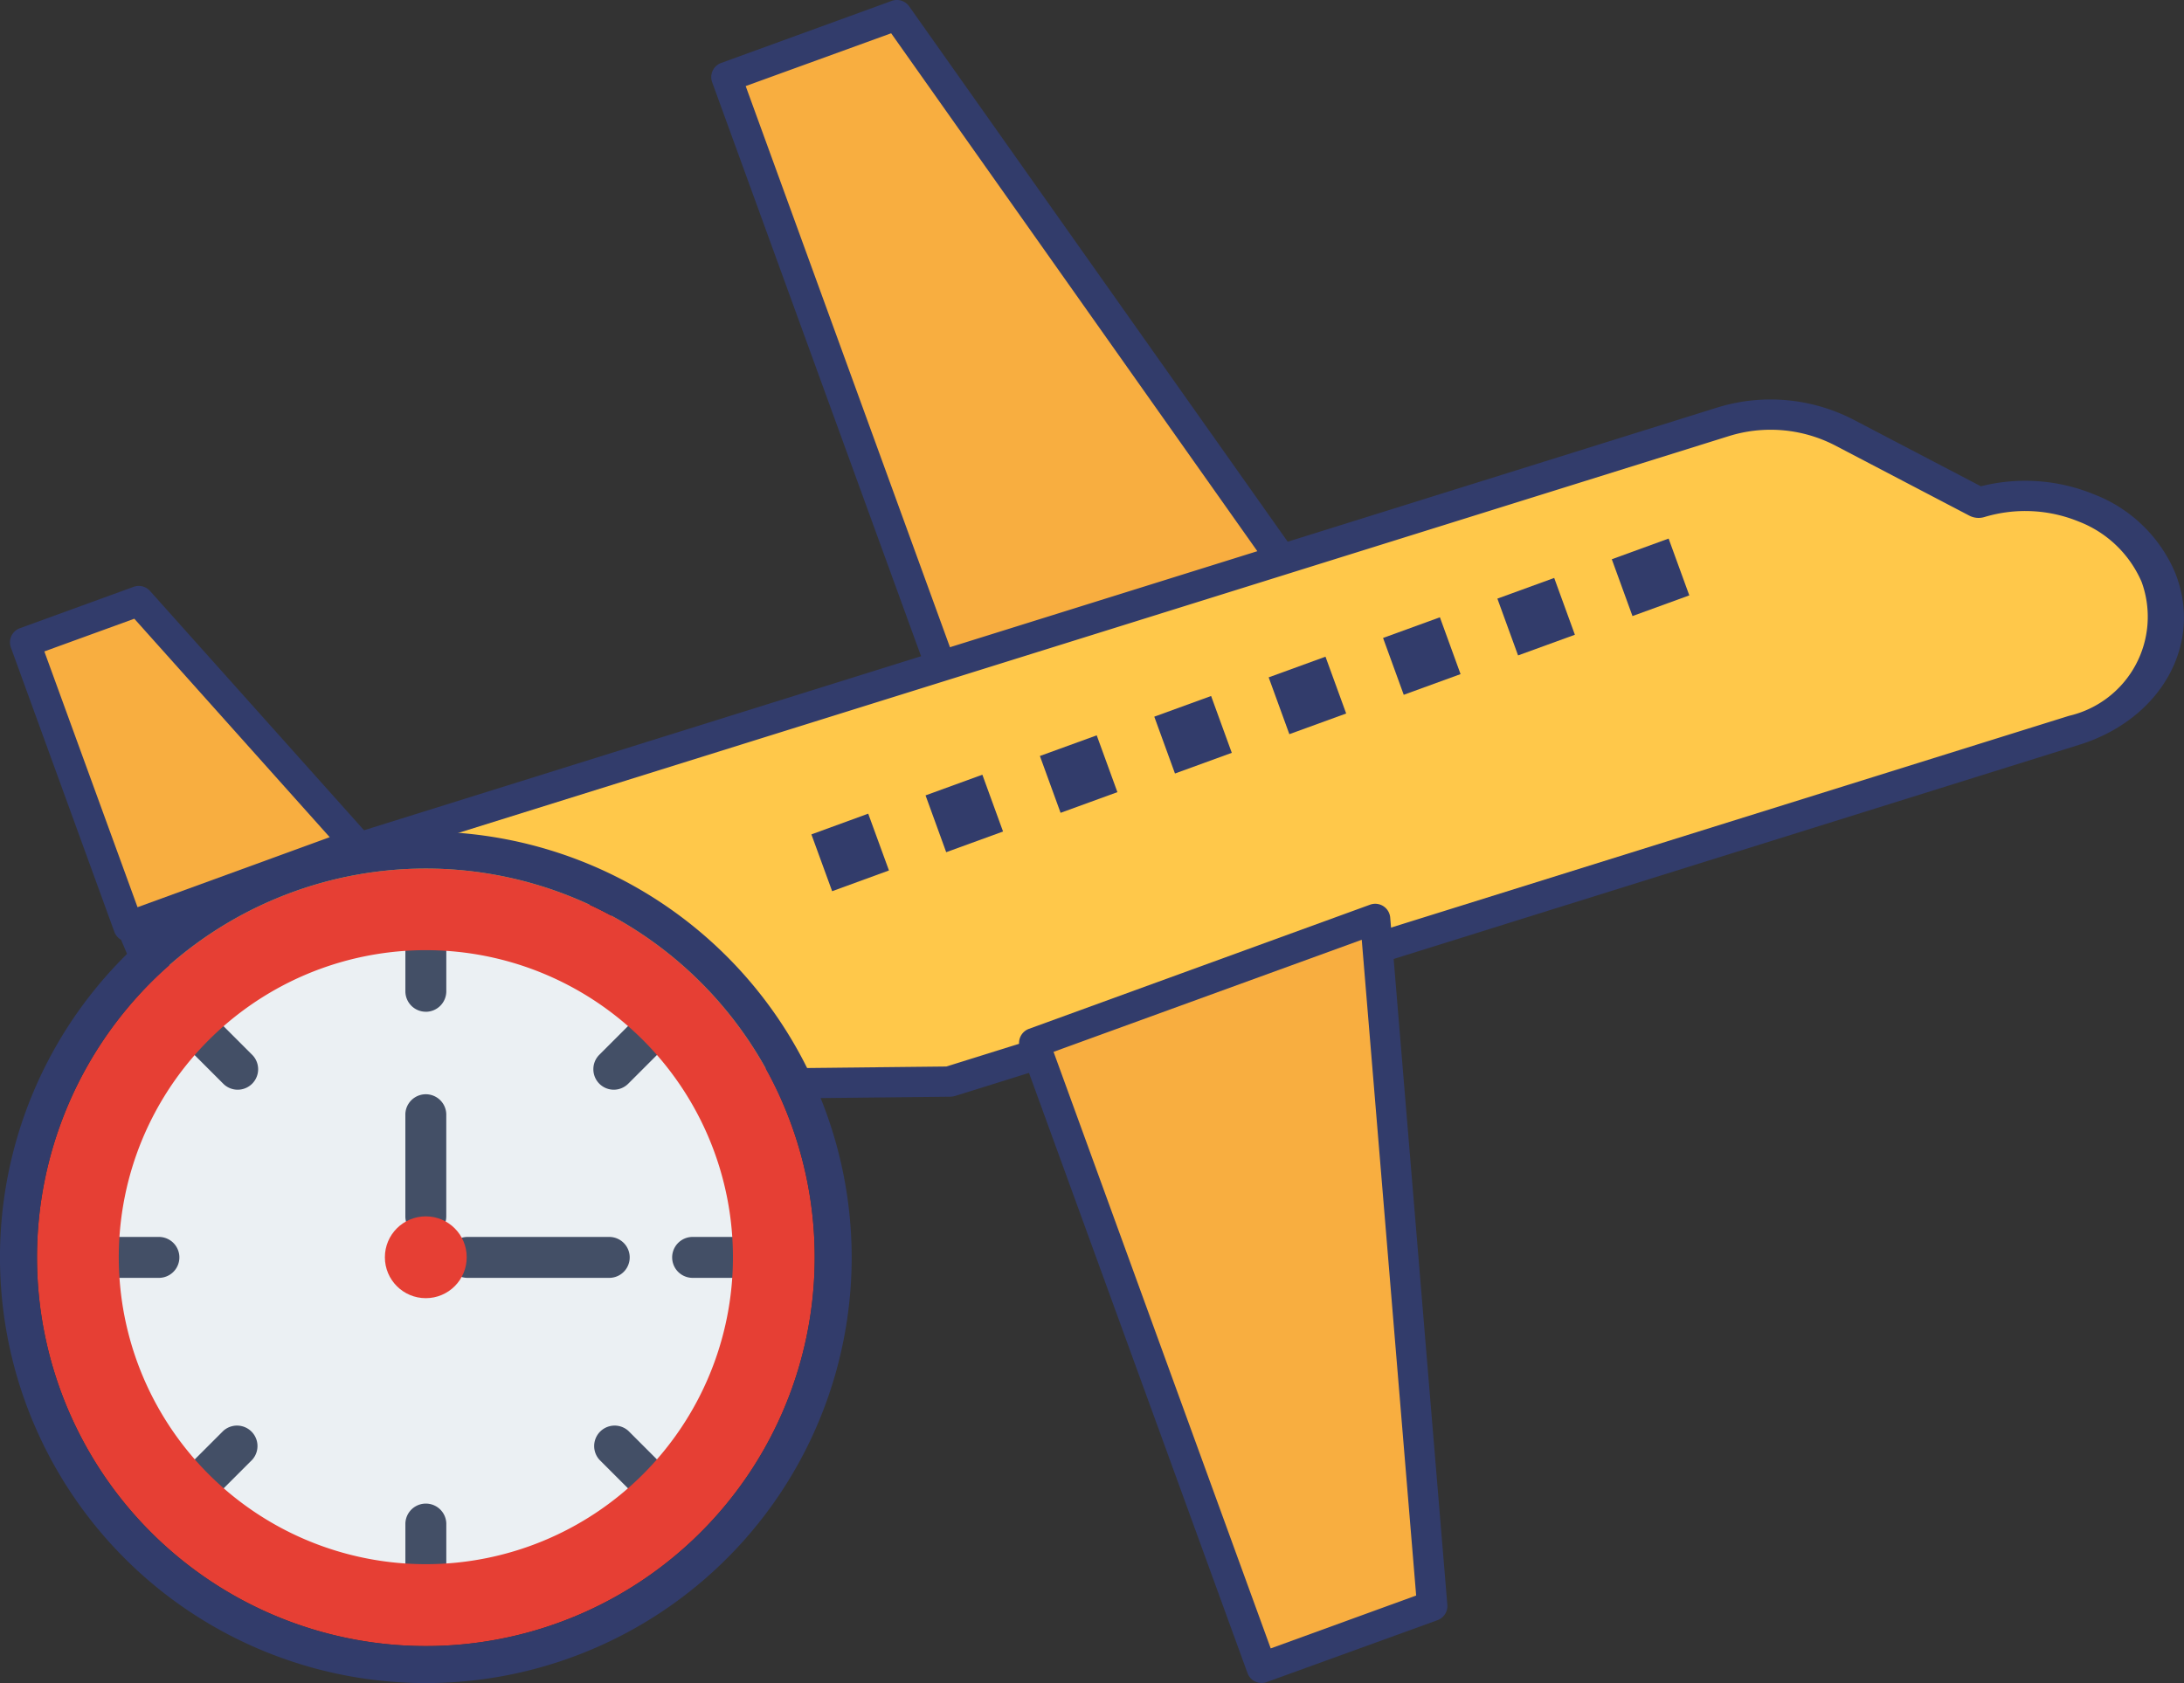<svg xmlns="http://www.w3.org/2000/svg" width="72.65" height="56">
    <rect width="100%" height="100%" fill="#333333" stroke="none"/>
    <defs>
        <style>
            .cls-1{fill:#f8ae40}.cls-2{fill:#323c6b}.cls-6{fill:#434f66}.cls-7{fill:#e63f34}
        </style>
    </defs>
    <g id="Group_5125" data-name="Group 5125" transform="translate(-17.962 -25.313)">
        <g id="travel" transform="translate(18.294 25.313)">
            <g id="Group_5127" data-name="Group 5127" transform="translate(23.326)">
                <path id="Path_5784" data-name="Path 5784" class="cls-1" d="m45.236 48.671-7.568-20.794 5.671-2.064 13.24 18.731z" transform="translate(-37.164 -25.31)"/>
                <path id="Path_5800" data-name="Path 5800" class="cls-2" d="M45.238 49.177a.5.5 0 0 1-.472-.331L37.2 28.052a.5.5 0 0 1 .3-.645l5.671-2.064a.5.5 0 0 1 .582.182l13.24 18.731a.5.5 0 0 1-.238.762L45.41 49.146a.49.49 0 0 1-.172.031zm-6.924-21 7.225 19.853 10.252-3.73-12.638-17.88z" transform="translate(-37.167 -25.313)"/>
            </g>
            <g id="Group_5128" data-name="Group 5128" transform="translate(3.44 13.292)">
                <path id="Path_5785" data-name="Path 5785" d="M22.213 52.744 75.279 36.2a5.394 5.394 0 0 1 4.051.344l4.494 2.344a4.933 4.933 0 0 1 5.988 2.465c.843 2.062-.388 4.324-2.774 5.1L49.51 58.15l-24.888.265z" transform="translate(-21.709 -35.455)" style="fill:#ffc84a"/>
                <path id="Path_5801" data-name="Path 5801" class="cls-2" d="M24.7 58.921a.589.589 0 0 1-.551-.331l-2.4-5.672a.486.486 0 0 1 .35-.644l52.936-16.54a6 6 0 0 1 4.546.387l4.253 2.224a6.029 6.029 0 0 1 3.76.267 4.809 4.809 0 0 1 2.69 2.582c.956 2.339-.411 4.857-3.113 5.732L49.73 58.625a.662.662 0 0 1-.193.031l-24.827.265zm-1.653-5.875 2.061 4.865 24.311-.26 37.345-11.668a3.384 3.384 0 0 0 2.416-4.456 3.742 3.742 0 0 0-2.093-2.009 4.7 4.7 0 0 0-3.134-.15.667.667 0 0 1-.5-.044l-4.481-2.344a4.665 4.665 0 0 0-3.536-.3z" transform="translate(-21.712 -35.457)"/>
            </g>
            <g id="Group_5129" data-name="Group 5129" transform="translate(0 19.496)">
                <path id="Path_5786" data-name="Path 5786" class="cls-1" d="m22.233 52.709-3.44-9.456 3.781-1.376 7.226 8.076z" transform="translate(-18.289 -41.374)"/>
                <path id="Path_5802" data-name="Path 5802" class="cls-2" d="M22.235 53.215a.5.5 0 0 1-.472-.332l-3.44-9.455a.5.5 0 0 1 .3-.645l3.781-1.376a.5.5 0 0 1 .546.137l7.221 8.076a.5.5 0 0 1-.2.808l-7.561 2.755a.491.491 0 0 1-.175.032zm-2.8-9.659 3.1 8.511 6.393-2.33-6.5-7.269z" transform="translate(-18.292 -41.377)"/>
            </g>
            <g id="Group_5130" data-name="Group 5130" transform="translate(33.567 30.068)">
                <path id="Path_5787" data-name="Path 5787" class="cls-1" d="m46.561 52.32 7.567 20.8 5.672-2.069-1.9-22.86z" transform="translate(-46.057 -47.688)"/>
                <path id="Path_5803" data-name="Path 5803" class="cls-2" d="M54.131 73.621a.5.5 0 0 1-.473-.331L46.091 52.5a.5.5 0 0 1 .3-.645l11.342-4.129a.5.5 0 0 1 .673.431l1.9 22.861a.5.5 0 0 1-.329.514L54.3 73.59a.494.494 0 0 1-.169.031zm-6.924-21 7.224 19.85 4.838-1.76-1.81-21.819z" transform="translate(-46.06 -47.691)"/>
            </g>
            <g id="Group_5125-2" data-name="Group 5125" transform="translate(17.908 17.92)">
                <path id="Path_5791" data-name="Path 5791" class="cls-2" d="M0 .688 1.89 0l.688 1.89-1.89.688z" transform="translate(35.376)"/>
                <path id="Path_5792" data-name="Path 5792" class="cls-2" d="M0 .688 1.89 0l.688 1.89-1.89.688z" transform="translate(31.57 1.31)"/>
                <path id="Path_5793" data-name="Path 5793" class="cls-2" d="M0 .688 1.891 0l.687 1.891-1.89.688z" transform="translate(27.767 2.619)"/>
                <path id="Path_5794" data-name="Path 5794" class="cls-2" d="M0 .688 1.89 0l.688 1.89-1.89.688z" transform="translate(23.962 3.93)"/>
                <path id="Path_5795" data-name="Path 5795" class="cls-2" d="M0 .688 1.89 0l.688 1.891-1.89.688z" transform="translate(20.157 5.238)"/>
                <path id="Path_5796" data-name="Path 5796" class="cls-2" d="M0 .687 1.89 0l.688 1.89-1.89.688z" transform="translate(16.352 6.547)"/>
                <path id="Path_5797" data-name="Path 5797" class="cls-2" d="M0 .688 1.89 0l.688 1.89-1.891.688z" transform="translate(12.548 7.857)"/>
                <path id="Path_5798" data-name="Path 5798" class="cls-2" d="M0 .69 1.89 0l.69 1.89-1.89.69z" transform="translate(8.751 9.153)"/>
                <path id="Path_5799" data-name="Path 5799" d="m31.7 52.384 1.89-.69.689 1.89-1.89.689z" transform="translate(-31.701 -39.707)" style="fill:#0d2348"/>
            </g>
        </g>
        <g id="save-time" transform="translate(17.962 52.982)">
            <circle id="Ellipse_399" data-name="Ellipse 399" cx="10.892" cy="10.892" r="10.892" transform="translate(3.273 3.272)" style="fill:#ebf0f3"/>
            <g id="Group_5092" data-name="Group 5092" transform="translate(3.277 3.279)">
                <g id="Group_5096" data-name="Group 5096" transform="translate(10.206 5.435)">
                    <path id="Path_5687" data-name="Path 5687" class="cls-6" d="M29.6 62.629a.68.68 0 0 1-.681-.681V58.54a.681.681 0 0 1 1.361 0v3.409a.681.681 0 0 1-.68.68z" transform="translate(-28.918 -57.859)"/>
                </g>
                <g id="Group_5097" data-name="Group 5097" transform="translate(11.569 10.205)">
                    <path id="Path_5688" data-name="Path 5688" class="cls-6" d="M35.47 63.1h-4.764a.681.681 0 0 1 0-1.361h4.765a.681.681 0 0 1 0 1.361z" transform="translate(-30.025 -61.735)"/>
                </g>
                <path id="Path_5689" data-name="Path 5689" class="cls-6" d="M29.6 56.159a.68.68 0 0 1-.681-.679v-1.356a.681.681 0 0 1 1.361 0v1.354a.682.682 0 0 1-.679.682z" transform="translate(-18.711 -53.443)"/>
                <path id="Path_5690" data-name="Path 5690" class="cls-6" d="M29.6 71.647a.68.68 0 0 1-.681-.679v-1.361a.681.681 0 0 1 1.361 0v1.361a.681.681 0 0 1-.68.679z" transform="translate(-18.711 -49.871)"/>
                <path id="Path_5691" data-name="Path 5691" class="cls-6" d="M38.151 63.1H36.79a.681.681 0 0 1 0-1.361h1.361a.681.681 0 0 1 0 1.361z" transform="translate(-17.053 -51.53)"/>
                <path id="Path_5692" data-name="Path 5692" class="cls-6" d="M22.659 63.1h-1.353a.681.681 0 0 1 0-1.361h1.354a.681.681 0 0 1 0 1.361z" transform="translate(-20.625 -51.53)"/>
                <path id="Path_5693" data-name="Path 5693" class="cls-6" d="M35.645 69.143a.677.677 0 0 1-.481-.2l-.962-.962a.681.681 0 0 1 .962-.962l.962.962a.681.681 0 0 1-.481 1.162z" transform="translate(-17.537 -50.356)"/>
                <path id="Path_5694" data-name="Path 5694" class="cls-6" d="M24.694 58.192a.677.677 0 0 1-.481-.2l-.962-.962a.681.681 0 0 1 .962-.962l.962.962a.681.681 0 0 1-.481 1.162z" transform="translate(-20.064 -52.882)"/>
                <path id="Path_5695" data-name="Path 5695" class="cls-6" d="M34.684 58.192a.68.68 0 0 1-.684-.68.674.674 0 0 1 .2-.484l.962-.962a.681.681 0 0 1 .962.962l-.962.962a.682.682 0 0 1-.478.202z" transform="translate(-17.539 -52.882)"/>
                <path id="Path_5696" data-name="Path 5696" class="cls-6" d="M23.733 69.143a.681.681 0 0 1-.481-1.162l.962-.962a.681.681 0 0 1 .962.962l-.962.962a.681.681 0 0 1-.481.2z" transform="translate(-20.065 -50.356)"/>
            </g>
            <g id="Group_5098" data-name="Group 5098" transform="translate(12.803 12.803)">
                <circle id="Ellipse_400" data-name="Ellipse 400" class="cls-7" cx="1.361" cy="1.361" r="1.361"/>
            </g>
            <g id="Group_5099" data-name="Group 5099">
                <g id="Group_5131" data-name="Group 5131">
                    <path id="Path_5697" data-name="Path 5697" class="cls-7" d="M31.9 51.779a12.935 12.935 0 1 0 12.932 12.935A12.935 12.935 0 0 0 31.9 51.779zm0 23.145a10.215 10.215 0 1 1 10.212-10.215A10.215 10.215 0 0 1 31.9 74.924z" transform="translate(-17.731 -50.548)"/>
                    <path id="Path_5697-2" data-name="Path 5697" class="cls-2" d="M32.128 52.01a12.935 12.935 0 1 1-12.935 12.935A12.935 12.935 0 0 1 32.128 52.01m0-1.231a14.166 14.166 0 1 0 14.165 14.166 14.181 14.181 0 0 0-14.165-14.166z" transform="translate(-17.962 -50.779)"/>
                </g>
            </g>
        </g>
    </g>
</svg>
